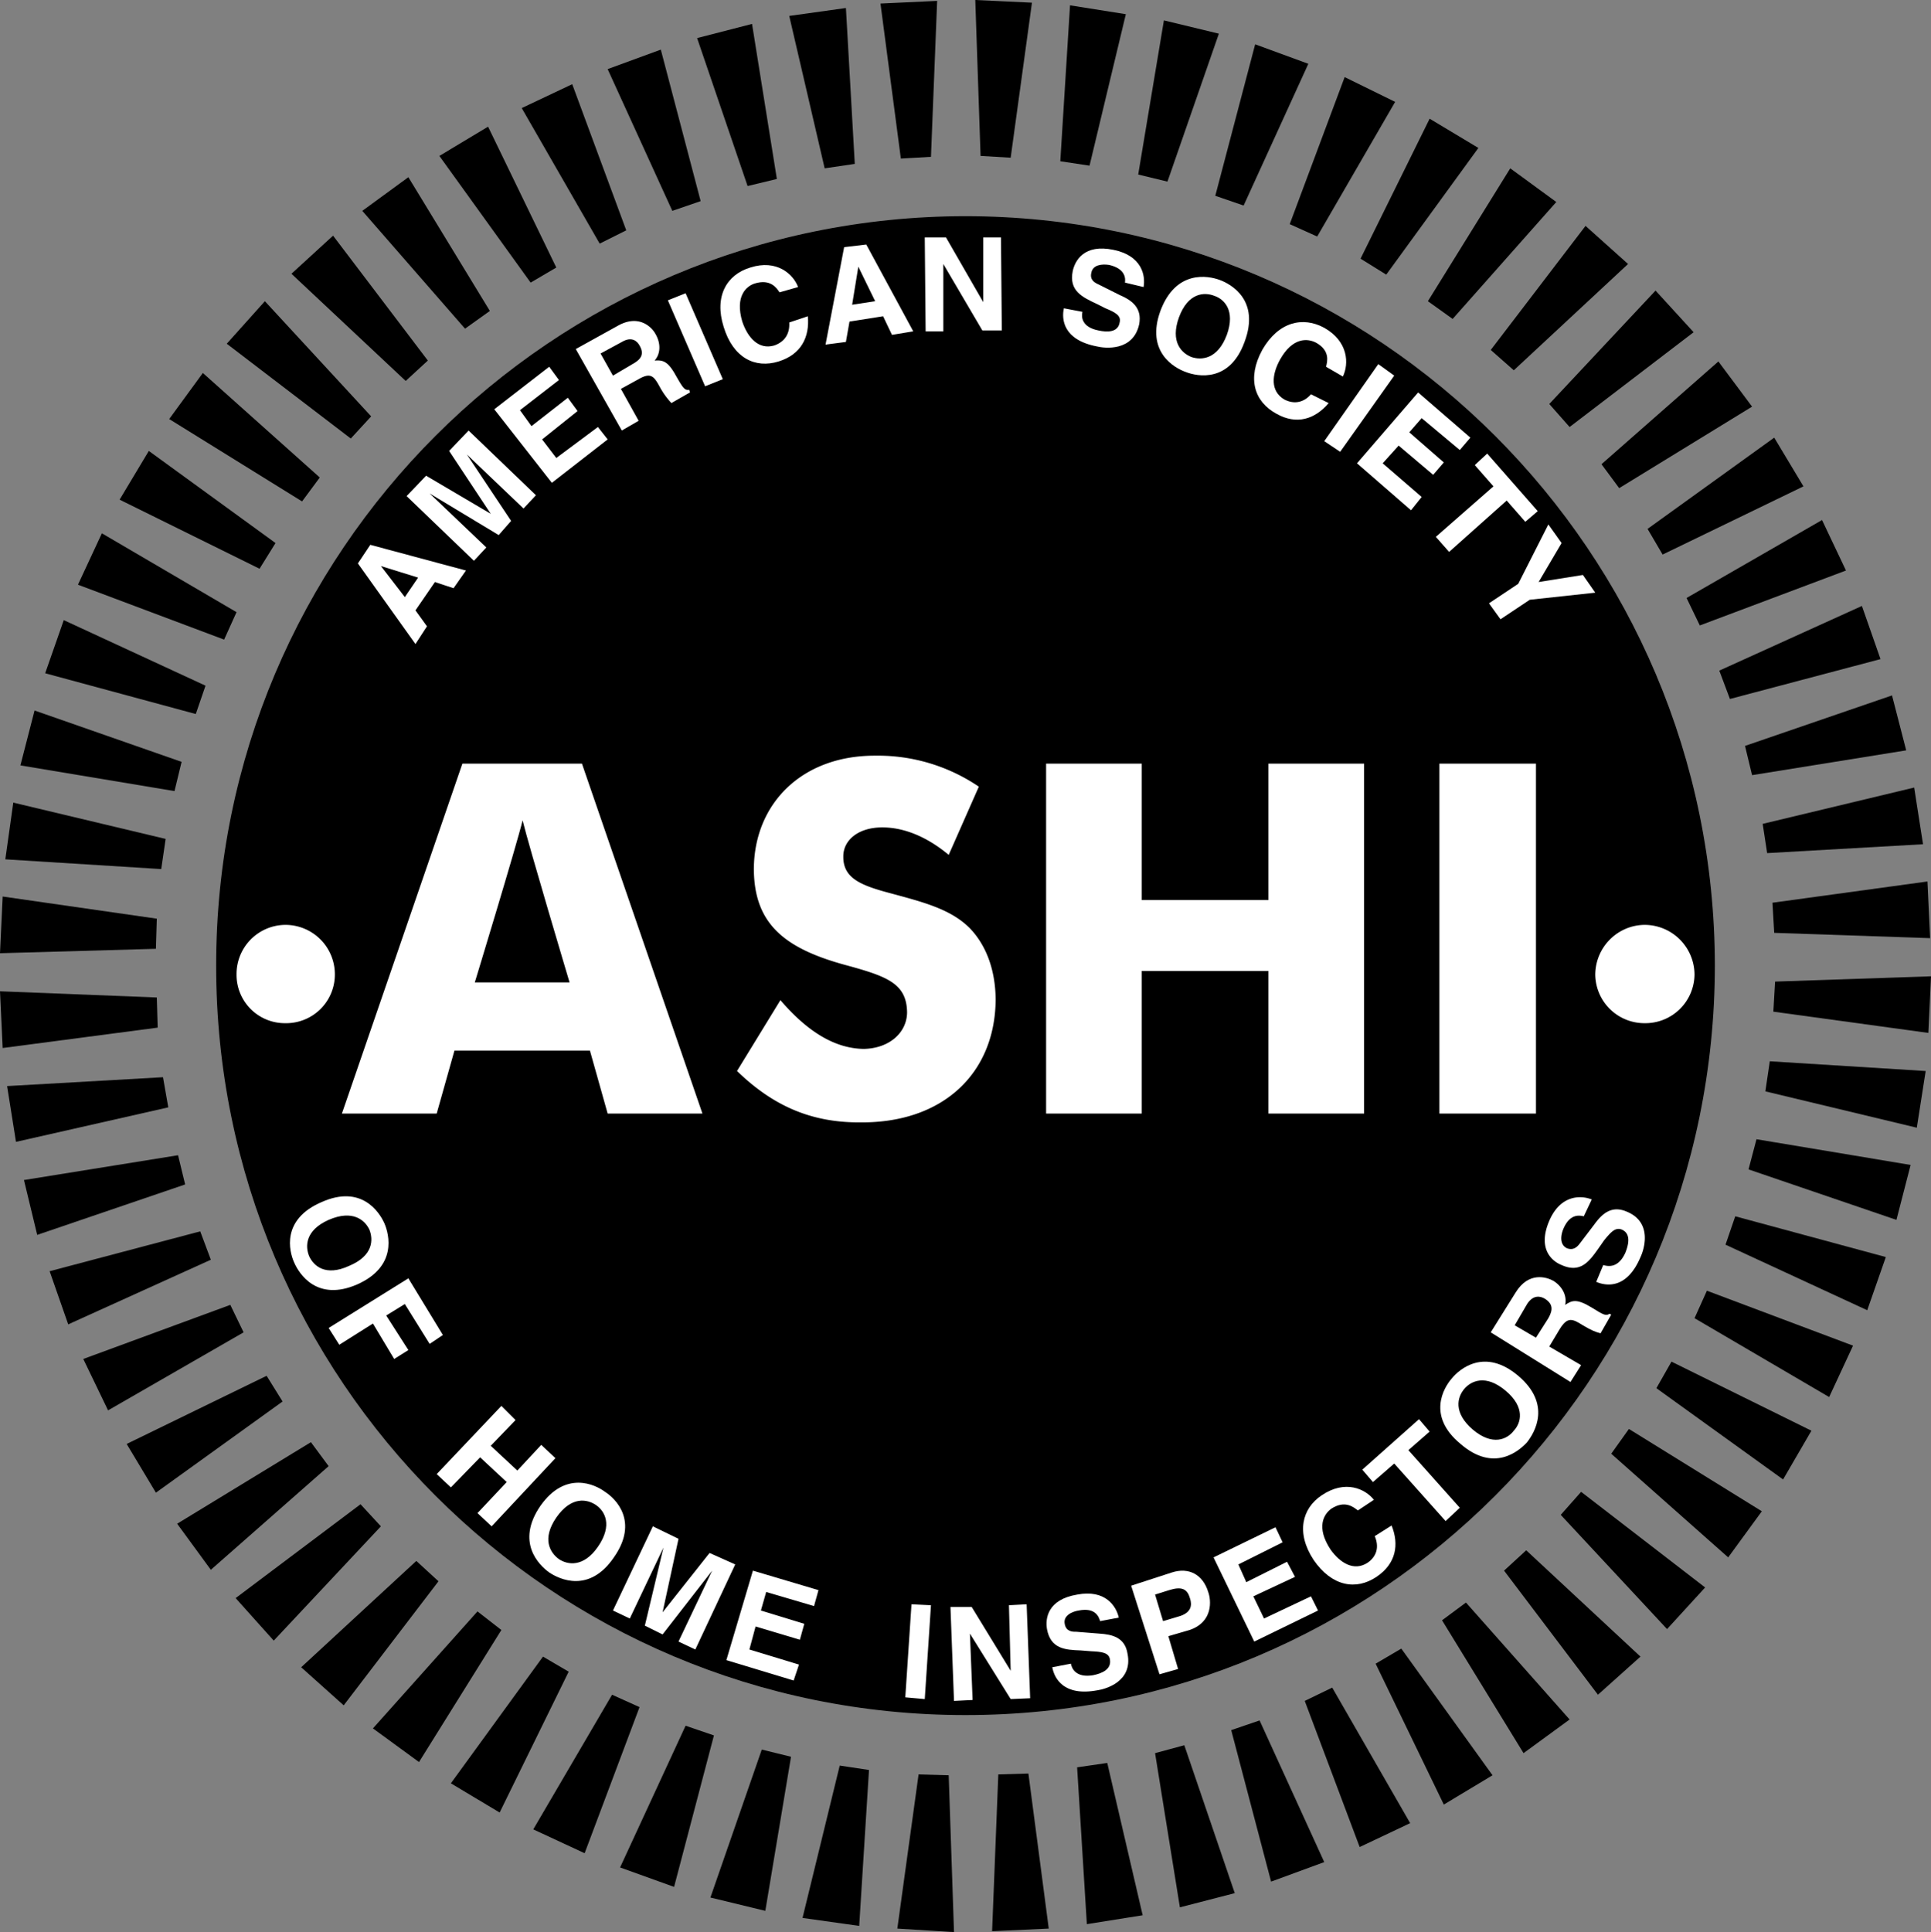 <!--?xml version="1.0" standalone="no"?--><svg xmlns="http://www.w3.org/2000/svg" viewBox="0 0 62.079 62.107"><rect x="0" y="0" width="62.079" height="62.107" fill="#808080" stroke="none"/><title>AMER SOCIETY OF HOME - SVG vector logo - www.oklogos.com</title><path d="M31.039 55.131c13.296.006 24.082-10.779 24.092-24.091-.01-13.297-10.796-24.081-24.092-24.091-13.311.01-24.097 10.794-24.09 24.091-.007 13.312 10.779 24.097 24.09 24.091zM29.929 5.041l.199-5.012-1.822.085.655 4.983.968-.056zM32.492 5.069l.684-4.983L31.354 0l.17 5.012.968.057zM35.027 5.325L36.194.456 34.4.171l-.313 5.012.94.142zM37.532 5.838l1.653-4.756-1.767-.427-.826 4.955.94.228zM39.981 6.607l2.08-4.556-1.709-.627-1.282 4.87.911.313zM42.346 7.603l2.506-4.328-1.623-.797-1.766 4.727.883.398zM44.566 8.828l2.962-4.072-1.567-.94-2.221 4.499.826.513zM46.701 10.252l3.332-3.759-1.48-1.082-2.648 4.271.796.57z"/><path d="M48.667 11.903l3.673-3.417-1.367-1.225-3.047 3.988.741.654zM50.461 13.726l3.987-3.047-1.224-1.338-3.417 3.645.654.74zM52.055 15.691l4.272-2.62-1.083-1.452-3.758 3.303.569.769zM53.451 17.826l4.528-2.192-.94-1.566-4.072 2.933.484.825zM54.647 20.105l4.699-1.766-.77-1.623-4.355 2.506.426.883zM55.615 22.468l4.841-1.281-.598-1.709-4.585 2.079.342.911zM56.327 24.917l4.955-.797-.456-1.766-4.726 1.623.227.94zM56.812 27.423l5.011-.285-.285-1.822-4.87 1.167.144.94zM57.039 29.986l5.012.171-.086-1.822-4.983.683.057.968zM57.011 32.52l4.983.683.085-1.82-5.012.17-.056.967zM56.754 35.082l4.869 1.168.285-1.822-5.011-.313-.143.967zM56.213 37.59l4.755 1.623.456-1.766-4.955-.826-.256.969zM55.473 40.01l4.556 2.107.598-1.709-4.841-1.31-.313.912zM54.477 42.373l4.328 2.535.768-1.652-4.698-1.766-.398.883zM53.251 44.623l4.073 2.934.911-1.567-4.499-2.22-.485.853zM51.799 46.73l3.76 3.332 1.082-1.482-4.273-2.646-.569.796zM50.176 48.695l3.418 3.672 1.224-1.338-3.987-3.074-.655.74zM48.354 50.488l3.018 3.989 1.367-1.225-3.673-3.418-.712.654zM46.36 52.084l2.62 4.271 1.481-1.082-3.332-3.759-.769.57zM44.225 53.479l2.192 4.529 1.566-.942-2.933-4.072-.825.485zM41.946 54.676l1.766 4.697 1.623-.768-2.506-4.357-.883.428zM39.582 55.615l1.282 4.869 1.709-.627-2.079-4.554-.912.312zM37.134 56.355l.798 4.956 1.764-.456-1.622-4.755-.94.255zM34.628 56.811l.313 5.041 1.794-.286-1.138-4.896-.969.141zM32.094 57.039l-.199 5.039 1.821-.084-.654-4.984-.968.029zM29.531 57.039l-.683 4.955 1.822.113-.171-5.041-.968-.027zM26.996 56.754L25.8 61.652l1.822.256.315-5.012-.941-.142zM24.49 56.24l-1.651 4.756 1.765.428.826-4.953-.94-.231zM22.041 55.473l-2.106 4.556 1.736.625 1.281-4.869-.911-.312zM19.677 54.477l-2.533 4.328 1.651.767 1.765-4.697-.883-.398zM17.456 53.252l-2.961 4.072 1.567.94 2.22-4.528-.826-.484zM15.35 51.799l-3.361 3.76 1.481 1.082 2.648-4.245-.768-.597zM13.384 50.176l-3.702 3.418 1.367 1.224 3.047-3.988-.712-.654zM11.59 48.354l-4.015 3.017L8.8 52.738l3.445-3.674-.655-.71zM9.995 46.359l-4.3 2.621 1.083 1.481 3.787-3.332-.57-.77zM8.571 44.225l-4.499 2.191.94 1.566 4.072-2.931-.513-.826zM7.404 41.945l-4.727 1.739.797 1.652 4.357-2.508-.427-.883zM6.437 39.582l-4.842 1.281.598 1.709 4.585-2.078-.341-.912zM5.724 37.135l-4.954.797.426 1.763 4.756-1.621-.228-.939zM5.24 34.627l-5.012.285.286 1.793 4.896-1.109-.17-.969zM5.041 32.064L0 31.865l.086 1.823 4.983-.655-.028-.969zM5.041 29.531l-4.955-.712L0 30.641l5.012-.142.029-.968zM5.325 26.967L.427 25.8l-.256 1.823 5.012.313.142-.969zM5.838 24.49l-4.727-1.651-.455 1.765 4.954.825.228-.939zM6.607 22.041L2.05 19.934l-.598 1.708 4.842 1.31.313-.911zM7.604 19.678l-4.329-2.535-.769 1.652 4.699 1.765.399-.882zM8.857 17.456l-4.073-2.961-.939 1.566 4.499 2.221.513-.826zM10.28 15.349l-3.759-3.36-1.082 1.481 4.272 2.648.569-.769zM11.932 13.384L8.515 9.682 7.29 11.049l3.987 3.047.655-.712zM13.754 11.59l-3.047-4.015L9.369 8.8l3.673 3.445.712-.655zM15.748 9.995l-2.62-4.299-1.481 1.082 3.303 3.787.798-.57zM17.884 8.6l-2.193-4.528-1.566.94 2.934 4.072.825-.484zM20.133 7.404l-1.737-4.698-1.623.768 2.506 4.357.854-.427zM22.525 6.465l-1.281-4.87-1.709.626 2.079 4.557.911-.313zM24.975 5.753L24.177.769l-1.766.455 1.623 4.756.941-.227zM27.48 5.268L27.195.257l-1.822.255 1.139 4.899.968-.143z"/><path fill="#fff" d="M13.726 20.133l-.37.57-1.851-2.592.399-.598 3.075.826-.399.569-.598-.199-.626.911.37.513z"/><path d="M13.014 19.194l.427-.627-1.196-.371.769.998z"/><path fill="#fff" d="M17.229 15.919l-.399.427-1.822-1.737 1.423 2.135-.399.456-2.22-1.338 1.822 1.736-.399.428-2.164-2.079.627-.655 2.078 1.224-1.338-2.021.626-.655 2.165 2.079zM17.969 12.216l-1.253.969.37.513 1.168-.912.313.427-1.139.912.456.597 1.338-.996.313.399-1.794 1.395-1.851-2.364 1.766-1.367.313.427zM18.51 11.22l1.338-.741c.694-.398 1.111.044 1.225.257.175.302.168.632-.029.854.256-.016.418 0 .684.483.223.388.277.482.427.456l.028.085-.599.342a2.53 2.53 0 0 1-.37-.513c-.192-.353-.291-.48-.683-.256l-.57.313.57 1.026-.541.313-1.48-2.619z"/><path d="M20.332 11.704c.298-.16.381-.336.228-.598-.071-.135-.247-.305-.569-.114l-.684.371.398.711.627-.37z"/><path fill="#fff" d="M23.237 12.188l-.569.228-1.197-2.762.57-.228 1.196 2.762zM25.06 9.397c-.096-.144-.289-.439-.798-.284-.274.088-.638.411-.399 1.224.173.513.521.914 1.026.769.334-.115.507-.375.484-.74l.598-.2c.061.665-.212 1.227-.94 1.453-.753.234-1.461-.11-1.766-1.11-.314-.995.107-1.685.855-1.909.851-.273 1.381.21 1.537.627l-.597.17zM27.195 10.992l-.655.085.598-3.132.712-.085 1.51 2.791-.684.113-.285-.598-1.081.171-.115.655z"/><path d="M27.395 9.796l.74-.114-.541-1.11-.199 1.224z"/><path fill="#fff" d="M31.609 7.632h.571l.027 2.99h-.626l-1.254-2.136v2.165h-.569l-.028-3.019h.683l1.196 2.079V7.632zM34.799 10.024c-.041.164-.022.492.513.598.292.065.631.062.683-.256.059-.223-.149-.33-.455-.456l-.285-.143c-.459-.216-.896-.417-.768-1.053.072-.339.368-.88 1.309-.683.915.185 1.035.824.969 1.196l-.599-.143c.017-.123.03-.445-.512-.569-.229-.034-.524-.006-.57.256-.056.234.122.322.229.37l.683.342c.391.169.725.408.627.94-.193.882-1.109.775-1.367.711-1.074-.21-1.132-.868-1.054-1.224l.597.114zM39.213 8.999c.376.138 1.299.659.797 1.993-.474 1.312-1.514 1.112-1.88.969-.38-.131-1.302-.654-.825-1.966.498-1.334 1.537-1.134 1.908-.996z"/><path d="M38.301 11.476c.323.109.844.077 1.14-.712.285-.789-.09-1.15-.398-1.253-.328-.131-.847-.1-1.139.684-.291.795.084 1.156.397 1.281z"/><path d="M42.63 11.789c.048-.176.129-.519-.312-.769-.275-.148-.76-.189-1.168.542-.267.484-.317 1.012.142 1.281.309.158.617.103.855-.169l.568.283c-.439.52-1.034.71-1.68.342-.712-.386-.951-1.137-.456-2.05.521-.911 1.31-1.085 1.994-.712.78.441.796 1.159.599 1.566l-.542-.314zM43.085 14.523l-.512-.342 1.738-2.477.512.37-1.738 2.449zM46.931 14.466l-1.226-1.025-.398.456 1.11.968-.342.398-1.11-.939-.513.569 1.253 1.082-.342.428-1.737-1.51 1.966-2.278 1.679 1.453-.34.398zM46.588 17.741l-.427-.484 1.852-1.623-.6-.684.399-.37 1.625 1.851-.4.342-.598-.683-1.851 1.651zM48.239 19.906l-.37-.513.941-.627.968-1.908.426.598-.739 1.253 1.424-.227.397.569-2.106.228-.941.627zM12.359 39.326c.154.361.417 1.389-.883 1.965-1.283.555-1.86-.336-2.022-.713-.157-.35-.42-1.377.883-1.936 1.28-.572 1.858.317 2.022.684z" fill="#fff"/><path d="M9.939 40.381c.14.309.523.66 1.281.312.783-.326.783-.846.655-1.168-.144-.299-.527-.652-1.31-.312-.757.336-.757.855-.626 1.168z"/><path fill="#fff" d="M10.907 43.227l-.342-.539 2.563-1.596 1.11 1.822-.426.285-.798-1.281-.598.369.712 1.111-.456.286-.683-1.139-1.082.682zM15.435 46.846l-.94.966-.456-.427 2.079-2.192.455.455-.797.827.855.796.769-.826.455.428-2.05 2.191-.455-.425.939-.998-.854-.795zM19.45 47.955c.337.213 1.099.949.285 2.107-.79 1.16-1.747.707-2.079.484-.322-.23-1.085-.967-.285-2.137.804-1.147 1.762-.694 2.079-.454z"/><path d="M17.969 50.119c.272.18.784.279 1.253-.398.488-.705.214-1.15-.057-1.338-.286-.197-.797-.297-1.281.398-.473.69-.2 1.131.085 1.338z"/><path fill="#fff" d="M22.354 53.023l-.541-.255 1.082-2.28-1.594 2.051-.57-.283.598-2.508-1.082 2.279-.541-.257 1.282-2.706.825.401-.512 2.363 1.51-1.908.825.369-1.282 2.734zM26.17 51.627l-1.538-.453-.17.596 1.395.427-.142.512-1.424-.426-.199.74 1.594.485-.171.512-2.163-.655.853-2.877 2.108.627-.143.512zM29.73 54.617l-.626-.056.199-2.991.626.03-.199 3.017zM32.436 51.6l.569-.03.113 3.02-.626.027-1.31-2.105.086 2.134-.598.03-.114-3.02h.683l1.253 2.051-.056-2.107zM34.428 53.479c.029.162.168.461.713.371.287-.059.601-.188.541-.514-.037-.217-.271-.24-.599-.256l-.342-.027c-.485-.018-.965-.043-1.082-.686-.058-.338.015-.949.969-1.109.912-.174 1.261.377 1.339.74l-.599.113c-.043-.139-.148-.443-.683-.342-.24.037-.506.174-.456.428.04.244.237.26.37.256l.74.059c.431.027.83.127.911.654.173.893-.72 1.133-.969 1.168-1.089.203-1.386-.385-1.452-.74l.599-.115zM37.874 53.65l-.598.17-.911-2.848 1.311-.426c.547-.176.996.07 1.166.627.097.264.164.963-.598 1.223l-.683.199.313 1.055z"/><path d="M37.959 51.941c.435-.154.33-.473.285-.598-.086-.281-.279-.346-.654-.229l-.456.143.257.854.568-.17z"/><path fill="#fff" d="M41.235 49.578l-1.423.711.255.57 1.31-.656.256.485-1.339.626.343.713 1.509-.713.227.456-2.05.998-1.309-2.706 1.992-.968.229.484zM43.655 48.553c-.147-.111-.417-.338-.854-.057-.243.178-.498.592-.028 1.311.306.432.754.715 1.196.426.287-.201.378-.5.228-.854l.541-.342c.247.609.147 1.227-.484 1.65-.655.441-1.433.314-2.021-.541-.577-.875-.373-1.658.256-2.078.759-.516 1.407-.205 1.68.143l-.514.342zM46.931 48.467l-.456.428-1.652-1.85-.684.596-.342-.399 1.823-1.623.341.399-.683.597 1.653 1.852zM46.673 44.311c.251-.309 1.058-.996 2.137-.086 1.075.91.532 1.818.285 2.135-.267.291-1.072.979-2.137.057-1.091-.897-.547-1.808-.285-2.106z"/><path d="M48.667 45.99c.23-.246.378-.744-.257-1.281-.649-.549-1.118-.32-1.338-.059-.217.258-.365.756.285 1.311.635.531 1.103.301 1.31.029z"/><path d="M47.926 42.828l.799-1.279c.42-.684 1-.5 1.224-.371.279.18.434.471.37.768.216-.145.365-.211.854.086.362.225.455.281.569.199l.057.029-.342.598c-.154-.037-.3-.096-.568-.256-.345-.217-.493-.277-.74.113l-.342.57 1.024.598-.342.541-2.563-1.596z" fill="#fff"/><path d="M49.778 42.373c.157-.273.143-.467-.115-.627-.131-.078-.368-.141-.568.172l-.399.684.683.398.399-.627z"/><path d="M51.543 40.664c.163.051.488.1.712-.398.11-.279.177-.611-.113-.74-.218-.088-.364.094-.57.342l-.199.285c-.282.396-.567.783-1.168.512-.313-.123-.784-.521-.397-1.424.363-.838 1.014-.824 1.366-.684l-.257.541c-.124-.025-.436-.105-.654.398-.093.219-.125.514.113.629.228.086.35-.07.428-.172l.455-.598c.252-.344.556-.623 1.055-.4.826.35.535 1.225.427 1.453-.431 1.021-1.084.943-1.424.797l.226-.541zM7.604 31.324a1.58 1.58 0 0 1 1.567-1.594 1.59 1.59 0 0 1 1.594 1.594 1.565 1.565 0 0 1-1.594 1.566 1.553 1.553 0 0 1-1.567-1.566zM51.286 31.324c.01-.881.72-1.591 1.595-1.594a1.607 1.607 0 0 1 1.596 1.594 1.581 1.581 0 0 1-1.596 1.566 1.58 1.58 0 0 1-1.595-1.566zM14.039 35.795h-3.047l3.873-11.248h3.844l3.873 11.248h-3.047l-.569-2.022h-4.357l-.57 2.022z" fill="#fff"/><path d="M15.264 31.58s1.348-4.424 1.537-5.211c.187.787 1.51 5.211 1.51 5.211h-3.047z"/><path fill="#fff" d="M33.631 24.547h3.075v4.385h4.073v-4.385h3.075v11.248h-3.075v-4.584h-4.073v4.584h-3.075V24.547zM46.275 35.795h3.104V24.547h-3.104v11.248zM27.766 33.717c.819-.014 1.386-.518 1.395-1.168-.009-.922-.622-1.156-1.908-1.509-2.049-.545-3.007-1.347-3.018-3.104.011-2.111 1.551-3.652 3.901-3.645a5.778 5.778 0 0 1 3.332.996L30.5 27.48c-.704-.586-1.441-.884-2.136-.883-.769-.001-1.257.408-1.253.939-.004.68.531.915 1.481 1.168 1.095.296 1.975.517 2.591 1.138.532.558.815 1.345.826 2.278-.011 2.369-1.678 3.973-4.329 3.959-1.563.014-2.806-.506-3.986-1.652l1.395-2.277c.887 1.034 1.766 1.553 2.677 1.567z"/></svg>